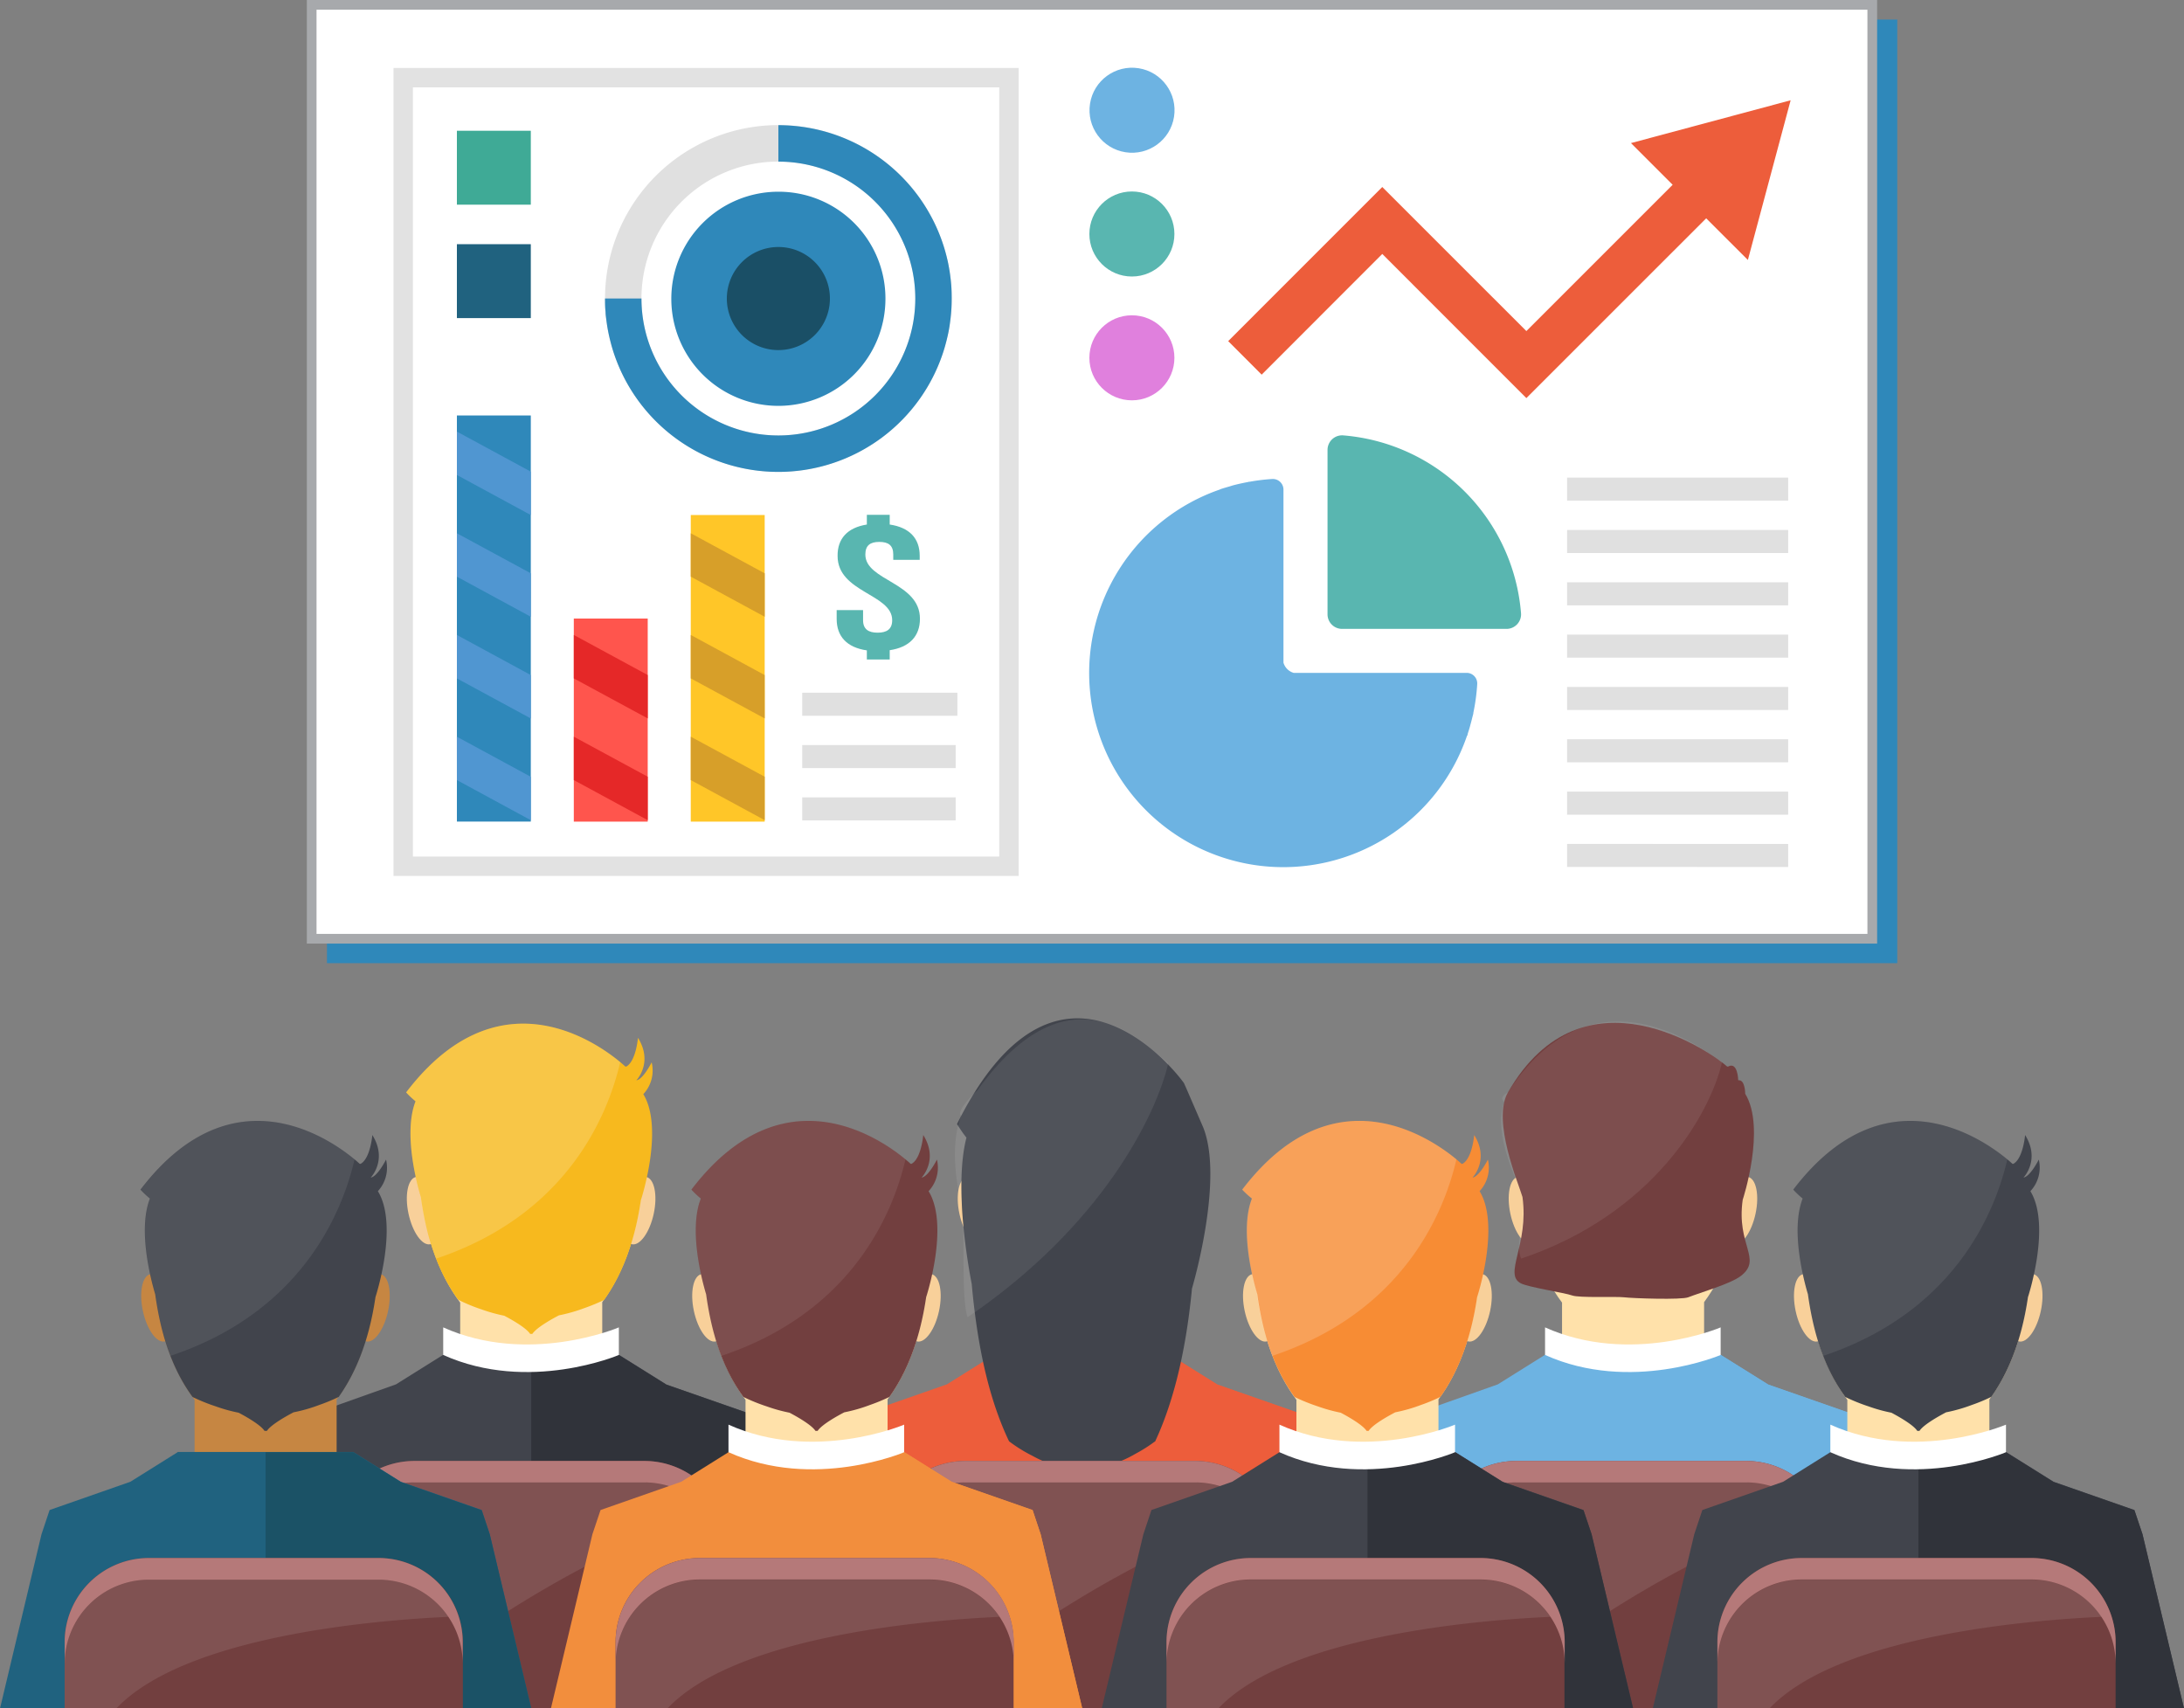<svg xmlns="http://www.w3.org/2000/svg" viewBox="0 0 450 351.96"><rect x="0" y="0" width="450" height="351.96" fill="#808080" stroke="none"/><defs><style>.cls-1{fill:#f8d09a;}.cls-2{fill:#ffe1aa;}.cls-3{fill:#6db3e2;}.cls-4{fill:#723f3f;}.cls-5{opacity:0.08;}.cls-20,.cls-6{fill:#fff;}.cls-7{fill:#b57979;}.cls-8{opacity:0.1;}.cls-9{fill:#41444c;}.cls-10{fill:#30333a;}.cls-11{fill:#f7b91e;}.cls-12{opacity:0.18;}.cls-13{fill:#ed5d3b;}.cls-14{fill:#f78c34;}.cls-15{fill:#f28e3d;}.cls-16{fill:#c68642;}.cls-17{fill:#20627f;}.cls-18{fill:#1b5266;}.cls-19,.cls-22{fill:#2f88ba;}.cls-19{stroke:#2f88ba;}.cls-19,.cls-20{stroke-miterlimit:10;stroke-width:2px;}.cls-20{stroke:#a7a9ac;}.cls-21{fill:#e2e2e2;}.cls-23{fill:#5096d1;}.cls-24{fill:#ffc628;}.cls-25{fill:#d79f29;}.cls-26{fill:#ff554d;}.cls-27{fill:#e52828;}.cls-28{fill:#e0e0e0;}.cls-29{fill:#1a4f66;}.cls-30{fill:#59b6b0;}.cls-31{fill:#3faa96;}.cls-32{fill:#e080dd;}.cls-33{fill:#6ee56e;}</style></defs><title>presentation</title><g id="Layer_2" data-name="Layer 2"><g id="Layer_1-2" data-name="Layer 1"><path class="cls-1" d="M355.69,248.77c-.81,3.82-.13,7.21,1.54,7.58s3.67-2.47,4.49-6.29.13-7.21-1.53-7.57S356.52,245,355.69,248.77Z"/><path class="cls-1" d="M317.22,248.77c.82,3.82.13,7.21-1.53,7.58s-3.68-2.47-4.49-6.29-.14-7.21,1.52-7.57S316.39,245,317.22,248.77Z"/><path class="cls-2" d="M336.45,213.18c-27.4,0-23.36,26.31-23.36,26.31.65,14.07,4.43,23.11,8.76,28.89V294h29.27V268.28c4.3-5.78,8-14.8,8.68-28.79C359.8,239.49,363.85,213.18,336.45,213.18Z"/><path class="cls-3" d="M382.67,296.07l-1.67-5-16.66-5.82-9.8-6.12H318.35v0l-9.73,6.09h0L292,291.11l-1.67,5h0l-8.55,35.86H391.22Z"/><polygon class="cls-3" points="336.49 279.16 336.49 331.93 391.22 331.93 382.67 296.07 381 291.11 364.34 285.29 354.54 279.17 354.54 279.16 336.49 279.16"/><path class="cls-4" d="M358.71,262.87c4.49-3.49-1-6.31.37-15.69h0s4.85-14.73.51-21.84c0,0,0-3-1.44-2.77,0,0-.07-3.92-2.08-2.83h-.2c-2.87-2.63-29.59-21.75-45.17,5.33-3.37,5.87,2.27,19,3,21.54,1.36,9.88-4,15.93-.33,17.8,1.61.82,9.09,1.95,10.55,2.49s9.07.19,10.67.38c1.95.23,11.87.56,13.26,0C350.38,266.29,356.6,264.51,358.71,262.87Z"/><g class="cls-5"><path class="cls-6" d="M354.82,218.83c-2.5,10.77-14.28,31.39-41.41,40.48-1.38-3.55,1-7.74.32-12.7-.76-2.55-6.35-13-3.78-19.55-1.28-1.07.75-2,.75-2C327.6,198.92,349.49,215.08,354.82,218.83Z"/></g><path class="cls-4" d="M295.08,352h82.05v-33.6A17.35,17.35,0,0,0,359.78,301H312.43a17.35,17.35,0,0,0-17.35,17.35Z"/><path class="cls-7" d="M312.43,301h47.35a17.35,17.35,0,0,1,17.35,17.35v4.41a17.34,17.34,0,0,0-17.35-17.34H312.43a17.34,17.34,0,0,0-17.35,17.34v-4.41A17.35,17.35,0,0,1,312.43,301Z"/><g class="cls-8"><path class="cls-6" d="M312.43,305.43h47.35a17.33,17.33,0,0,1,14.39,7.65c-15.48.7-54.27,24.08-68.38,38.88H295.08V322.77A17.34,17.34,0,0,1,312.43,305.43Z"/></g><path class="cls-6" d="M354.53,279.16v-5.68c-.2.09-18.65,7.88-36.18,0v5.68c17.62,7.93,36.19,0,36.19,0Z"/><path class="cls-1" d="M128.67,248.77c-.82,3.82-.13,7.21,1.53,7.58s3.68-2.47,4.5-6.29.13-7.21-1.54-7.57S129.49,245,128.67,248.77Z"/><path class="cls-1" d="M90.2,248.77c.81,3.82.13,7.21-1.54,7.58s-3.67-2.47-4.49-6.29-.13-7.21,1.53-7.57S89.37,245,90.2,248.77Z"/><path class="cls-2" d="M109.43,213.18c-27.41,0-23.37,26.31-23.37,26.31.66,14.07,4.43,23.11,8.76,28.89V294h29.27V268.28c4.3-5.78,8-14.8,8.69-28.79C132.78,239.49,136.83,213.18,109.43,213.18Z"/><path class="cls-9" d="M155.64,296.07l-1.66-5-16.67-5.82-9.79-6.12H91.32v0l-9.73,6.09h0L65,291.11l-1.68,5h0l-8.55,35.86H164.19Z"/><polygon class="cls-10" points="109.46 279.16 109.46 331.93 164.19 331.93 155.64 296.07 153.98 291.11 137.31 285.29 127.52 279.17 127.52 279.16 109.46 279.16"/><path class="cls-11" d="M134.27,218.87s-1.74,3.51-3.15,3.71c0,0,3.53-3.64.33-8.76,0,0-.4,4.83-2.41,5.92h-.19c-2.88-2.63-24.83-21.37-45.17,5.33a18.54,18.54,0,0,0,1.94,1.83c-2.57,6.57.32,17.16,1.09,19.71,1.36,9.89,4.23,16.44,7.69,21.17a35.65,35.65,0,0,0,4.83,2,33.76,33.76,0,0,0,4.67,1.3c1.42.74,4.49,2.46,5.33,3.74h.46c.88-1.33,4.15-3.13,5.48-3.82a33.62,33.62,0,0,0,5.34-1.53,37.7,37.7,0,0,0,3.87-1.6l.07,0c3.31-4.62,6.23-11.22,7.6-20.6h0s4.85-14.73.5-21.84A7.12,7.12,0,0,0,134.27,218.87Z"/><g class="cls-12"><path class="cls-6" d="M127.79,218.83c-2.5,10.77-10.77,31.39-37.91,40.48a56.42,56.42,0,0,1-3.17-12.7c-.77-2.55-3.66-13.14-1.09-19.71a18.54,18.54,0,0,1-1.94-1.83C102.38,200.52,122.45,214.39,127.79,218.83Z"/></g><path class="cls-4" d="M68.06,352h82v-33.6A17.34,17.34,0,0,0,132.76,301H85.4a17.34,17.34,0,0,0-17.34,17.35Z"/><path class="cls-7" d="M85.4,301h47.36a17.34,17.34,0,0,1,17.34,17.35v4.41a17.34,17.34,0,0,0-17.34-17.34H85.4a17.34,17.34,0,0,0-17.34,17.34v-4.41A17.34,17.34,0,0,1,85.4,301Z"/><g class="cls-8"><path class="cls-6" d="M85.4,305.43h47.36a17.33,17.33,0,0,1,14.39,7.65c-15.49.7-54.27,24.08-68.39,38.88H68.06V322.77A17.34,17.34,0,0,1,85.4,305.43Z"/></g><path class="cls-6" d="M127.51,279.16v-5.68c-.2.09-18.66,7.88-36.19,0v5.68c17.63,7.93,36.2,0,36.2,0Z"/><path class="cls-1" d="M242.18,248.77c-.81,3.82-.13,7.21,1.54,7.58s3.67-2.47,4.49-6.29.13-7.21-1.53-7.57S243,245,242.18,248.77Z"/><path class="cls-1" d="M203.71,248.77c.82,3.82.13,7.21-1.54,7.58s-3.67-2.47-4.49-6.29-.13-7.21,1.53-7.57S202.88,245,203.71,248.77Z"/><path class="cls-2" d="M222.94,213.18c-27.41,0-23.36,26.31-23.36,26.31.65,14.07,4.43,23.11,8.76,28.89V294h29.27V268.28c4.3-5.78,8-14.8,8.68-28.79C246.29,239.49,250.34,213.18,222.94,213.18Z"/><path class="cls-13" d="M269.16,296.07l-1.67-5-16.66-5.82-9.8-6.12h-36.2v0l-9.73,6.09h0l-16.63,5.81-1.67,5h0l-8.56,35.86H277.71Z"/><polygon class="cls-13" points="222.98 279.16 222.98 331.93 277.71 331.93 269.15 296.07 267.49 291.11 250.83 285.29 241.03 279.17 241.03 279.16 222.98 279.16"/><path class="cls-9" d="M244.63,224.69l-.68-1.54c-2.88-4-26.42-32.42-46.76,8.43a27.22,27.22,0,0,0,1.94,2.81c-2.57,10,.33,26.25,1.09,30.16,1.36,15.13,4.23,25.16,7.69,32.4a30.86,30.86,0,0,0,4.83,3,24.48,24.48,0,0,0,4.68,2c1.41,1.14,4.48,3.77,5.33,5.73h.45c.88-2,4.16-4.78,5.49-5.85a24.53,24.53,0,0,0,5.33-2.34,30.85,30.85,0,0,0,3.87-2.45L238,297c3.31-7.08,6.23-17.17,7.6-31.53h0s6.66-22.32,2.31-33.2"/><g class="cls-5"><path class="cls-6" d="M240.72,219.05c-2.5,10.77-13.69,33.54-41.35,52.34-1.38-3.55-.49-18-1.17-23-.76-2.56-2.74-11.92-.17-18.48-1.27-1.08,3.37-5.28,3.37-5.28C220.34,198.37,235.38,214.61,240.72,219.05Z"/></g><path class="cls-4" d="M181.57,352h82.05v-33.6A17.35,17.35,0,0,0,246.27,301H198.92a17.35,17.35,0,0,0-17.35,17.35Z"/><path class="cls-7" d="M198.92,301h47.35a17.35,17.35,0,0,1,17.35,17.35v4.41a17.34,17.34,0,0,0-17.35-17.34H198.92a17.34,17.34,0,0,0-17.35,17.34v-4.41A17.35,17.35,0,0,1,198.92,301Z"/><g class="cls-8"><path class="cls-6" d="M198.92,305.43h47.35a17.33,17.33,0,0,1,14.39,7.65c-15.49.7-54.27,24.08-68.38,38.88H181.57V322.77A17.34,17.34,0,0,1,198.92,305.43Z"/></g><path class="cls-1" d="M301,268.8c-.81,3.83-.13,7.22,1.54,7.58s3.67-2.46,4.49-6.28.13-7.22-1.53-7.58S301.79,265,301,268.8Z"/><path class="cls-1" d="M262.49,268.8c.82,3.83.13,7.22-1.53,7.58s-3.68-2.46-4.5-6.28-.13-7.22,1.53-7.58S261.66,265,262.49,268.8Z"/><path class="cls-2" d="M281.72,233.22c-27.41,0-23.36,26.3-23.36,26.3.65,14.08,4.43,23.11,8.76,28.89V314h29.27V288.32c4.3-5.79,8-14.8,8.68-28.8C305.07,259.52,309.12,233.22,281.72,233.22Z"/><path class="cls-9" d="M327.94,316.1l-1.67-5-16.66-5.82-9.8-6.13H263.62v.05l-9.74,6.09h0l-16.63,5.82-1.67,5h0L227,352H336.49Z"/><polygon class="cls-10" points="281.76 299.19 281.76 351.96 336.49 351.96 327.94 316.1 326.27 311.15 309.61 305.33 299.81 299.2 299.81 299.19 281.76 299.19"/><path class="cls-14" d="M306.57,238.91s-1.75,3.5-3.16,3.7c0,0,3.54-3.64.34-8.76,0,0-.4,4.83-2.41,5.93h-.2c-2.87-2.63-24.83-21.37-45.17,5.32a20.16,20.16,0,0,0,2,1.84c-2.58,6.56.32,17.15,1.08,19.71,1.36,9.88,4.23,16.44,7.69,21.17a39.19,39.19,0,0,0,4.84,1.95,32.38,32.38,0,0,0,4.67,1.29c1.41.75,4.48,2.46,5.33,3.74H282c.87-1.33,4.15-3.12,5.48-3.82a32.89,32.89,0,0,0,5.34-1.53,35.41,35.41,0,0,0,3.86-1.6l.07,0c3.31-4.63,6.23-11.22,7.6-20.6h0s4.85-14.73.51-21.83A7.13,7.13,0,0,0,306.57,238.91Z"/><g class="cls-12"><path class="cls-6" d="M300.09,238.86c-2.5,10.78-10.78,31.4-37.91,40.48A56.3,56.3,0,0,1,259,266.65c-.76-2.56-3.66-13.15-1.08-19.71a20.16,20.16,0,0,1-2-1.84C274.68,220.55,294.74,234.43,300.09,238.86Z"/></g><path class="cls-4" d="M240.35,352h82V338.39A17.35,17.35,0,0,0,305.05,321H257.7a17.35,17.35,0,0,0-17.35,17.35Z"/><path class="cls-7" d="M257.7,321h47.35a17.35,17.35,0,0,1,17.35,17.35v4.42a17.35,17.35,0,0,0-17.35-17.35H257.7a17.35,17.35,0,0,0-17.35,17.35v-4.42A17.35,17.35,0,0,1,257.7,321Z"/><g class="cls-8"><path class="cls-6" d="M257.7,325.46h47.35a17.34,17.34,0,0,1,14.39,7.66c-15.49.69-54.27,4-68.38,18.84H240.35v-9.15A17.35,17.35,0,0,1,257.7,325.46Z"/></g><path class="cls-6" d="M299.8,299.19v-5.67c-.2.08-18.66,7.88-36.18,0v5.68c17.62,7.93,36.19,0,36.19,0Z"/><path class="cls-1" d="M414.48,268.8c-.82,3.83-.14,7.22,1.53,7.58s3.67-2.46,4.49-6.28.14-7.22-1.53-7.58S415.3,265,414.48,268.8Z"/><path class="cls-1" d="M376,268.8c.82,3.83.13,7.22-1.53,7.58s-3.68-2.46-4.49-6.28-.14-7.22,1.53-7.58S375.18,265,376,268.8Z"/><path class="cls-2" d="M395.23,233.22c-27.4,0-23.36,26.3-23.36,26.3.65,14.08,4.43,23.11,8.76,28.89V314H409.9V288.32c4.3-5.79,8-14.8,8.68-28.8C418.58,259.52,422.63,233.22,395.23,233.22Z"/><path class="cls-9" d="M441.45,316.1l-1.67-5-16.66-5.82-9.8-6.13H377.13v.05l-9.73,6.09h0l-16.64,5.82-1.67,5h0L340.54,352H450Z"/><polygon class="cls-10" points="395.27 299.19 395.27 351.96 450 351.96 441.45 316.1 439.78 311.15 423.12 305.33 413.32 299.2 413.32 299.19 395.27 299.19"/><path class="cls-9" d="M420.08,238.91s-1.75,3.5-3.15,3.7c0,0,3.53-3.64.33-8.76,0,0-.4,4.83-2.41,5.93h-.2c-2.87-2.63-24.82-21.37-45.16,5.32a19.15,19.15,0,0,0,1.94,1.84c-2.57,6.56.32,17.15,1.08,19.71,1.37,9.88,4.23,16.44,7.7,21.17a38.45,38.45,0,0,0,4.83,1.95,32.38,32.38,0,0,0,4.67,1.29c1.41.75,4.49,2.46,5.33,3.74h.46c.88-1.33,4.15-3.12,5.48-3.82a32.89,32.89,0,0,0,5.34-1.53,34.6,34.6,0,0,0,3.86-1.6l.08,0c3.3-4.63,6.22-11.22,7.59-20.6h0s4.84-14.73.5-21.83A7.13,7.13,0,0,0,420.08,238.91Z"/><g class="cls-5"><path class="cls-6" d="M413.6,238.86c-2.5,10.78-10.77,31.4-37.91,40.48a56.3,56.3,0,0,1-3.18-12.69c-.76-2.56-3.65-13.15-1.08-19.71a19.15,19.15,0,0,1-1.94-1.84C388.19,220.55,408.26,234.43,413.6,238.86Z"/></g><path class="cls-4" d="M353.86,352h82.05V338.39A17.35,17.35,0,0,0,418.56,321H371.21a17.35,17.35,0,0,0-17.35,17.35Z"/><path class="cls-7" d="M371.21,321h47.35a17.35,17.35,0,0,1,17.35,17.35v4.42a17.35,17.35,0,0,0-17.35-17.35H371.21a17.35,17.35,0,0,0-17.35,17.35v-4.42A17.35,17.35,0,0,1,371.21,321Z"/><g class="cls-8"><path class="cls-6" d="M371.21,325.46h47.35A17.32,17.32,0,0,1,433,333.12c-15.48.69-54.26,4-68.38,18.84H353.86v-9.15A17.35,17.35,0,0,1,371.21,325.46Z"/></g><path class="cls-6" d="M413.32,299.19v-5.67c-.21.08-18.66,7.88-36.19,0v5.68c17.62,7.93,36.19,0,36.19,0Z"/><path class="cls-1" d="M187.45,268.8c-.81,3.83-.13,7.22,1.53,7.58s3.68-2.46,4.5-6.28.13-7.22-1.54-7.58S188.28,265,187.45,268.8Z"/><path class="cls-1" d="M149,268.8c.82,3.83.13,7.22-1.54,7.58s-3.67-2.46-4.49-6.28-.13-7.22,1.53-7.58S148.15,265,149,268.8Z"/><path class="cls-2" d="M168.21,233.22c-27.41,0-23.36,26.3-23.36,26.3.65,14.08,4.42,23.11,8.76,28.89V314h29.27V288.32c4.29-5.79,8-14.8,8.68-28.8C191.56,259.52,195.61,233.22,168.21,233.22Z"/><path class="cls-15" d="M214.42,316.1l-1.66-5-16.67-5.82-9.79-6.13H150.1v.05l-9.73,6.09h0l-16.63,5.82-1.68,5h0L113.51,352H223Z"/><polygon class="cls-15" points="168.24 299.19 168.24 351.96 222.97 351.96 214.42 316.1 212.76 311.15 196.09 305.33 186.3 299.2 186.3 299.19 168.24 299.19"/><path class="cls-4" d="M193.05,238.91s-1.74,3.5-3.15,3.7c0,0,3.54-3.64.33-8.76,0,0-.39,4.83-2.41,5.93h-.19c-2.88-2.63-24.83-21.37-45.17,5.32a19.15,19.15,0,0,0,1.94,1.84c-2.57,6.56.32,17.15,1.09,19.71,1.36,9.88,4.23,16.44,7.69,21.17a38.45,38.45,0,0,0,4.83,1.95,33.1,33.1,0,0,0,4.67,1.29c1.42.75,4.49,2.46,5.34,3.74h.45c.88-1.33,4.15-3.12,5.49-3.82a32.49,32.49,0,0,0,5.33-1.53,35.58,35.58,0,0,0,3.87-1.6l.07,0c3.31-4.63,6.23-11.22,7.6-20.6h0s4.85-14.73.5-21.83A7.1,7.1,0,0,0,193.05,238.91Z"/><g class="cls-5"><path class="cls-6" d="M186.57,238.86c-2.5,10.78-10.77,31.4-37.91,40.48a56.32,56.32,0,0,1-3.17-12.69c-.77-2.56-3.66-13.15-1.09-19.71a19.15,19.15,0,0,1-1.94-1.84C161.16,220.55,181.23,234.43,186.57,238.86Z"/></g><path class="cls-4" d="M126.84,352h82V338.39A17.35,17.35,0,0,0,191.54,321H144.19a17.35,17.35,0,0,0-17.35,17.35Z"/><path class="cls-7" d="M144.19,321h47.35a17.35,17.35,0,0,1,17.35,17.35v4.42a17.35,17.35,0,0,0-17.35-17.35H144.19a17.35,17.35,0,0,0-17.35,17.35v-4.42A17.35,17.35,0,0,1,144.19,321Z"/><g class="cls-8"><path class="cls-6" d="M144.19,325.46h47.35a17.34,17.34,0,0,1,14.39,7.66c-15.49.69-54.27,4-68.38,18.84H126.84v-9.15A17.35,17.35,0,0,1,144.19,325.46Z"/></g><path class="cls-6" d="M186.29,299.19v-5.67c-.2.08-18.66,7.88-36.19,0v5.68c17.63,7.93,36.2,0,36.2,0Z"/><path class="cls-16" d="M73.94,268.8c-.82,3.83-.14,7.22,1.53,7.58s3.68-2.46,4.49-6.28.14-7.22-1.53-7.58S74.76,265,73.94,268.8Z"/><path class="cls-16" d="M35.46,268.8c.82,3.83.13,7.22-1.53,7.58s-3.67-2.46-4.49-6.28-.14-7.22,1.53-7.58S34.64,265,35.46,268.8Z"/><path class="cls-16" d="M54.69,233.22c-27.4,0-23.36,26.3-23.36,26.3.66,14.08,4.43,23.11,8.76,28.89V314H69.36V288.32c4.3-5.79,8-14.8,8.68-28.8C78,259.52,82.09,233.22,54.69,233.22Z"/><path class="cls-17" d="M100.91,316.1l-1.66-5-16.67-5.82-9.79-6.13H36.59v.05l-9.73,6.09h0l-16.64,5.82-1.67,5h0L0,352H109.46Z"/><polygon class="cls-18" points="54.73 299.19 54.73 351.96 109.46 351.96 100.91 316.1 99.25 311.15 82.58 305.33 72.79 299.2 72.79 299.19 54.73 299.19"/><path class="cls-9" d="M79.54,238.91s-1.74,3.5-3.15,3.7c0,0,3.53-3.64.33-8.76,0,0-.4,4.83-2.41,5.93h-.2c-2.87-2.63-24.82-21.37-45.16,5.32a19.15,19.15,0,0,0,1.94,1.84c-2.57,6.56.32,17.15,1.09,19.71,1.36,9.88,4.23,16.44,7.69,21.17a38.45,38.45,0,0,0,4.83,1.95,32.38,32.38,0,0,0,4.67,1.29c1.42.75,4.49,2.46,5.33,3.74H55c.88-1.33,4.15-3.12,5.48-3.82a32.6,32.6,0,0,0,5.34-1.53,35.58,35.58,0,0,0,3.87-1.6l.07,0c3.31-4.63,6.23-11.22,7.6-20.6h0s4.85-14.73.5-21.83A7.13,7.13,0,0,0,79.54,238.91Z"/><g class="cls-5"><path class="cls-6" d="M73.06,238.86c-2.5,10.78-10.77,31.4-37.91,40.48A55.79,55.79,0,0,1,32,266.65c-.77-2.56-3.66-13.15-1.09-19.71A19.15,19.15,0,0,1,29,245.1C47.65,220.55,67.72,234.43,73.06,238.86Z"/></g><path class="cls-4" d="M13.32,352H95.37V338.39A17.34,17.34,0,0,0,78,321H30.67a17.35,17.35,0,0,0-17.35,17.35Z"/><path class="cls-7" d="M30.67,321H78a17.34,17.34,0,0,1,17.34,17.35v4.42A17.34,17.34,0,0,0,78,325.46H30.67a17.35,17.35,0,0,0-17.35,17.35v-4.42A17.35,17.35,0,0,1,30.67,321Z"/><g class="cls-8"><path class="cls-6" d="M30.67,325.46H78a17.34,17.34,0,0,1,14.39,7.66c-15.49.69-54.27,4-68.39,18.84H13.32v-9.15A17.35,17.35,0,0,1,30.67,325.46Z"/></g><rect class="cls-19" x="68.37" y="5.03" width="321.55" height="192.41"/><rect class="cls-20" x="64.22" y="1" width="321.55" height="192.41"/><path class="cls-21" d="M209.89,180.47H81.08V14H209.89Zm-124.81-4H205.89V18H85.08Z"/><rect class="cls-22" x="94.14" y="85.6" width="15.23" height="83.67"/><polygon class="cls-23" points="109.36 106.11 94.14 97.86 94.14 88.92 109.36 97.17 109.36 106.11"/><polygon class="cls-23" points="109.36 127.07 94.14 118.81 94.14 109.87 109.37 118.12 109.36 127.07"/><polygon class="cls-23" points="109.36 148.02 94.14 139.77 94.14 130.82 109.36 139.08 109.36 148.02"/><polygon class="cls-23" points="109.36 168.98 94.14 160.72 94.13 151.78 109.36 160.04 109.36 168.98"/><rect class="cls-24" x="142.33" y="106.11" width="15.23" height="63.17"/><polygon class="cls-25" points="157.56 127.07 142.33 118.81 142.33 109.87 157.56 118.12 157.56 127.07"/><polygon class="cls-25" points="157.56 148.02 142.33 139.77 142.33 130.82 157.55 139.08 157.56 148.02"/><polygon class="cls-25" points="157.56 168.98 142.33 160.72 142.33 151.78 157.56 160.03 157.56 168.98"/><rect class="cls-26" x="118.23" y="127.44" width="15.23" height="41.84"/><polygon class="cls-27" points="133.46 148.02 118.23 139.77 118.23 130.82 133.46 139.08 133.46 148.02"/><polygon class="cls-27" points="133.46 168.98 118.23 160.72 118.23 151.78 133.46 160.03 133.46 168.98"/><path class="cls-28" d="M196,58.76q-.08-.91-.18-1.8c-.12-.9-.27-1.78-.45-2.65a35.72,35.72,0,1,0,.73,7.2C196.1,60.59,196.07,59.67,196,58.76ZM160.39,89.71a28.21,28.21,0,1,1,28.2-28.2A28.21,28.21,0,0,1,160.39,89.71Z"/><path class="cls-22" d="M182.44,61.5a22.06,22.06,0,1,1-22.05-22A22,22,0,0,1,182.44,61.5Z"/><path class="cls-29" d="M171,61.5a10.62,10.62,0,1,1-10.61-10.61A10.61,10.61,0,0,1,171,61.5Z"/><path class="cls-22" d="M196,58.76c-.05-.61-.11-1.21-.19-1.8-.11-.9-.26-1.78-.43-2.65a35.73,35.73,0,0,0-35-28.52V33.3a28.21,28.21,0,1,1-28.21,28.2h-7.51c0,.93,0,1.84.11,2.75,0,.6.1,1.21.18,1.8.11.9.26,1.78.44,2.65s.46,2,.75,3a35.72,35.72,0,0,0,68.47,0c.29-1,.55-2,.76-3s.32-1.75.43-2.65c.08-.59.14-1.19.19-1.8.07-.9.1-1.82.1-2.74S196.07,59.67,196,58.76Z"/><rect class="cls-28" x="165.29" y="164.28" width="31.62" height="4.75"/><rect class="cls-28" x="165.29" y="153.5" width="31.62" height="4.75"/><rect class="cls-28" x="165.29" y="142.72" width="31.97" height="4.75"/><polygon class="cls-28" points="368.44 173.88 322.89 173.87 322.89 178.62 368.44 178.63 368.44 173.88"/><rect class="cls-28" x="322.89" y="163.1" width="45.55" height="4.75"/><rect class="cls-28" x="322.89" y="152.31" width="45.55" height="4.75"/><rect class="cls-28" x="322.89" y="141.53" width="45.55" height="4.75"/><rect class="cls-28" x="322.89" y="130.75" width="45.55" height="4.75"/><rect class="cls-28" x="322.89" y="119.97" width="45.55" height="4.75"/><rect class="cls-28" x="322.89" y="109.19" width="45.55" height="4.75"/><rect class="cls-28" x="322.89" y="98.4" width="45.55" height="4.75"/><path class="cls-30" d="M178.61,108.07v-2h4.71v2c4.08.6,6.18,2.86,6.18,6.44v.83h-5.45v-1.09c0-1.89-1-2.6-2.87-2.6s-2.88.71-2.88,2.6c0,5.43,11.25,5.69,11.25,13.23,0,3.58-2.15,5.88-6.23,6.48v1.92h-4.71V134c-4.14-.6-6.22-2.9-6.22-6.48v-1.82h5.44v2.08c0,1.89,1.16,2.57,3,2.57s3-.68,3-2.57c0-5.43-11.25-5.69-11.25-13.23C172.54,111,174.58,108.71,178.61,108.07Z"/><rect class="cls-31" x="94.14" y="26.94" width="15.23" height="15.23"/><rect class="cls-17" x="94.14" y="50.31" width="15.23" height="15.23"/><polygon class="cls-13" points="368.95 20.66 336.05 29.48 344.64 38.07 314.5 68.21 284.81 38.53 253.06 70.28 259.96 77.19 284.81 52.32 314.5 82.02 351.55 44.98 360.14 53.56 368.95 20.66"/><circle class="cls-3" cx="233.22" cy="22.71" r="8.76" transform="translate(174.65 249.59) rotate(-81.08)"/><circle class="cls-30" cx="233.22" cy="48.21" r="8.76"/><circle class="cls-32" cx="233.22" cy="73.72" r="8.76"/><path class="cls-33" d="M264.37,97.58h0Z"/><path class="cls-30" d="M273.53,92.68v33.89a3,3,0,0,0,3,3H310.4a3,3,0,0,0,3-3.21,40,40,0,0,0-36.66-36.66A3,3,0,0,0,273.53,92.68Z"/><path class="cls-3" d="M302.22,138.63H266.55a3.08,3.08,0,0,1-2.1-2.1V100.86a2.19,2.19,0,0,0-2.34-2.17,40.88,40.88,0,0,0-4.61.56.57.57,0,0,1-.13,0l-.28.07c-1,.19-2.07.42-3.08.69l-.64.2c-.63.18-1.27.36-1.89.57l-.12.07a40,40,0,1,0,50.86,50.88s0-.08.07-.13.11-.36.16-.54c.16-.48.31-.95.44-1.44s.31-1.12.44-1.69c.08-.31.17-.61.24-.92,0,0,0-.09,0-.13a40.81,40.81,0,0,0,.8-5.91A2.18,2.18,0,0,0,302.22,138.63Z"/></g></g></svg>